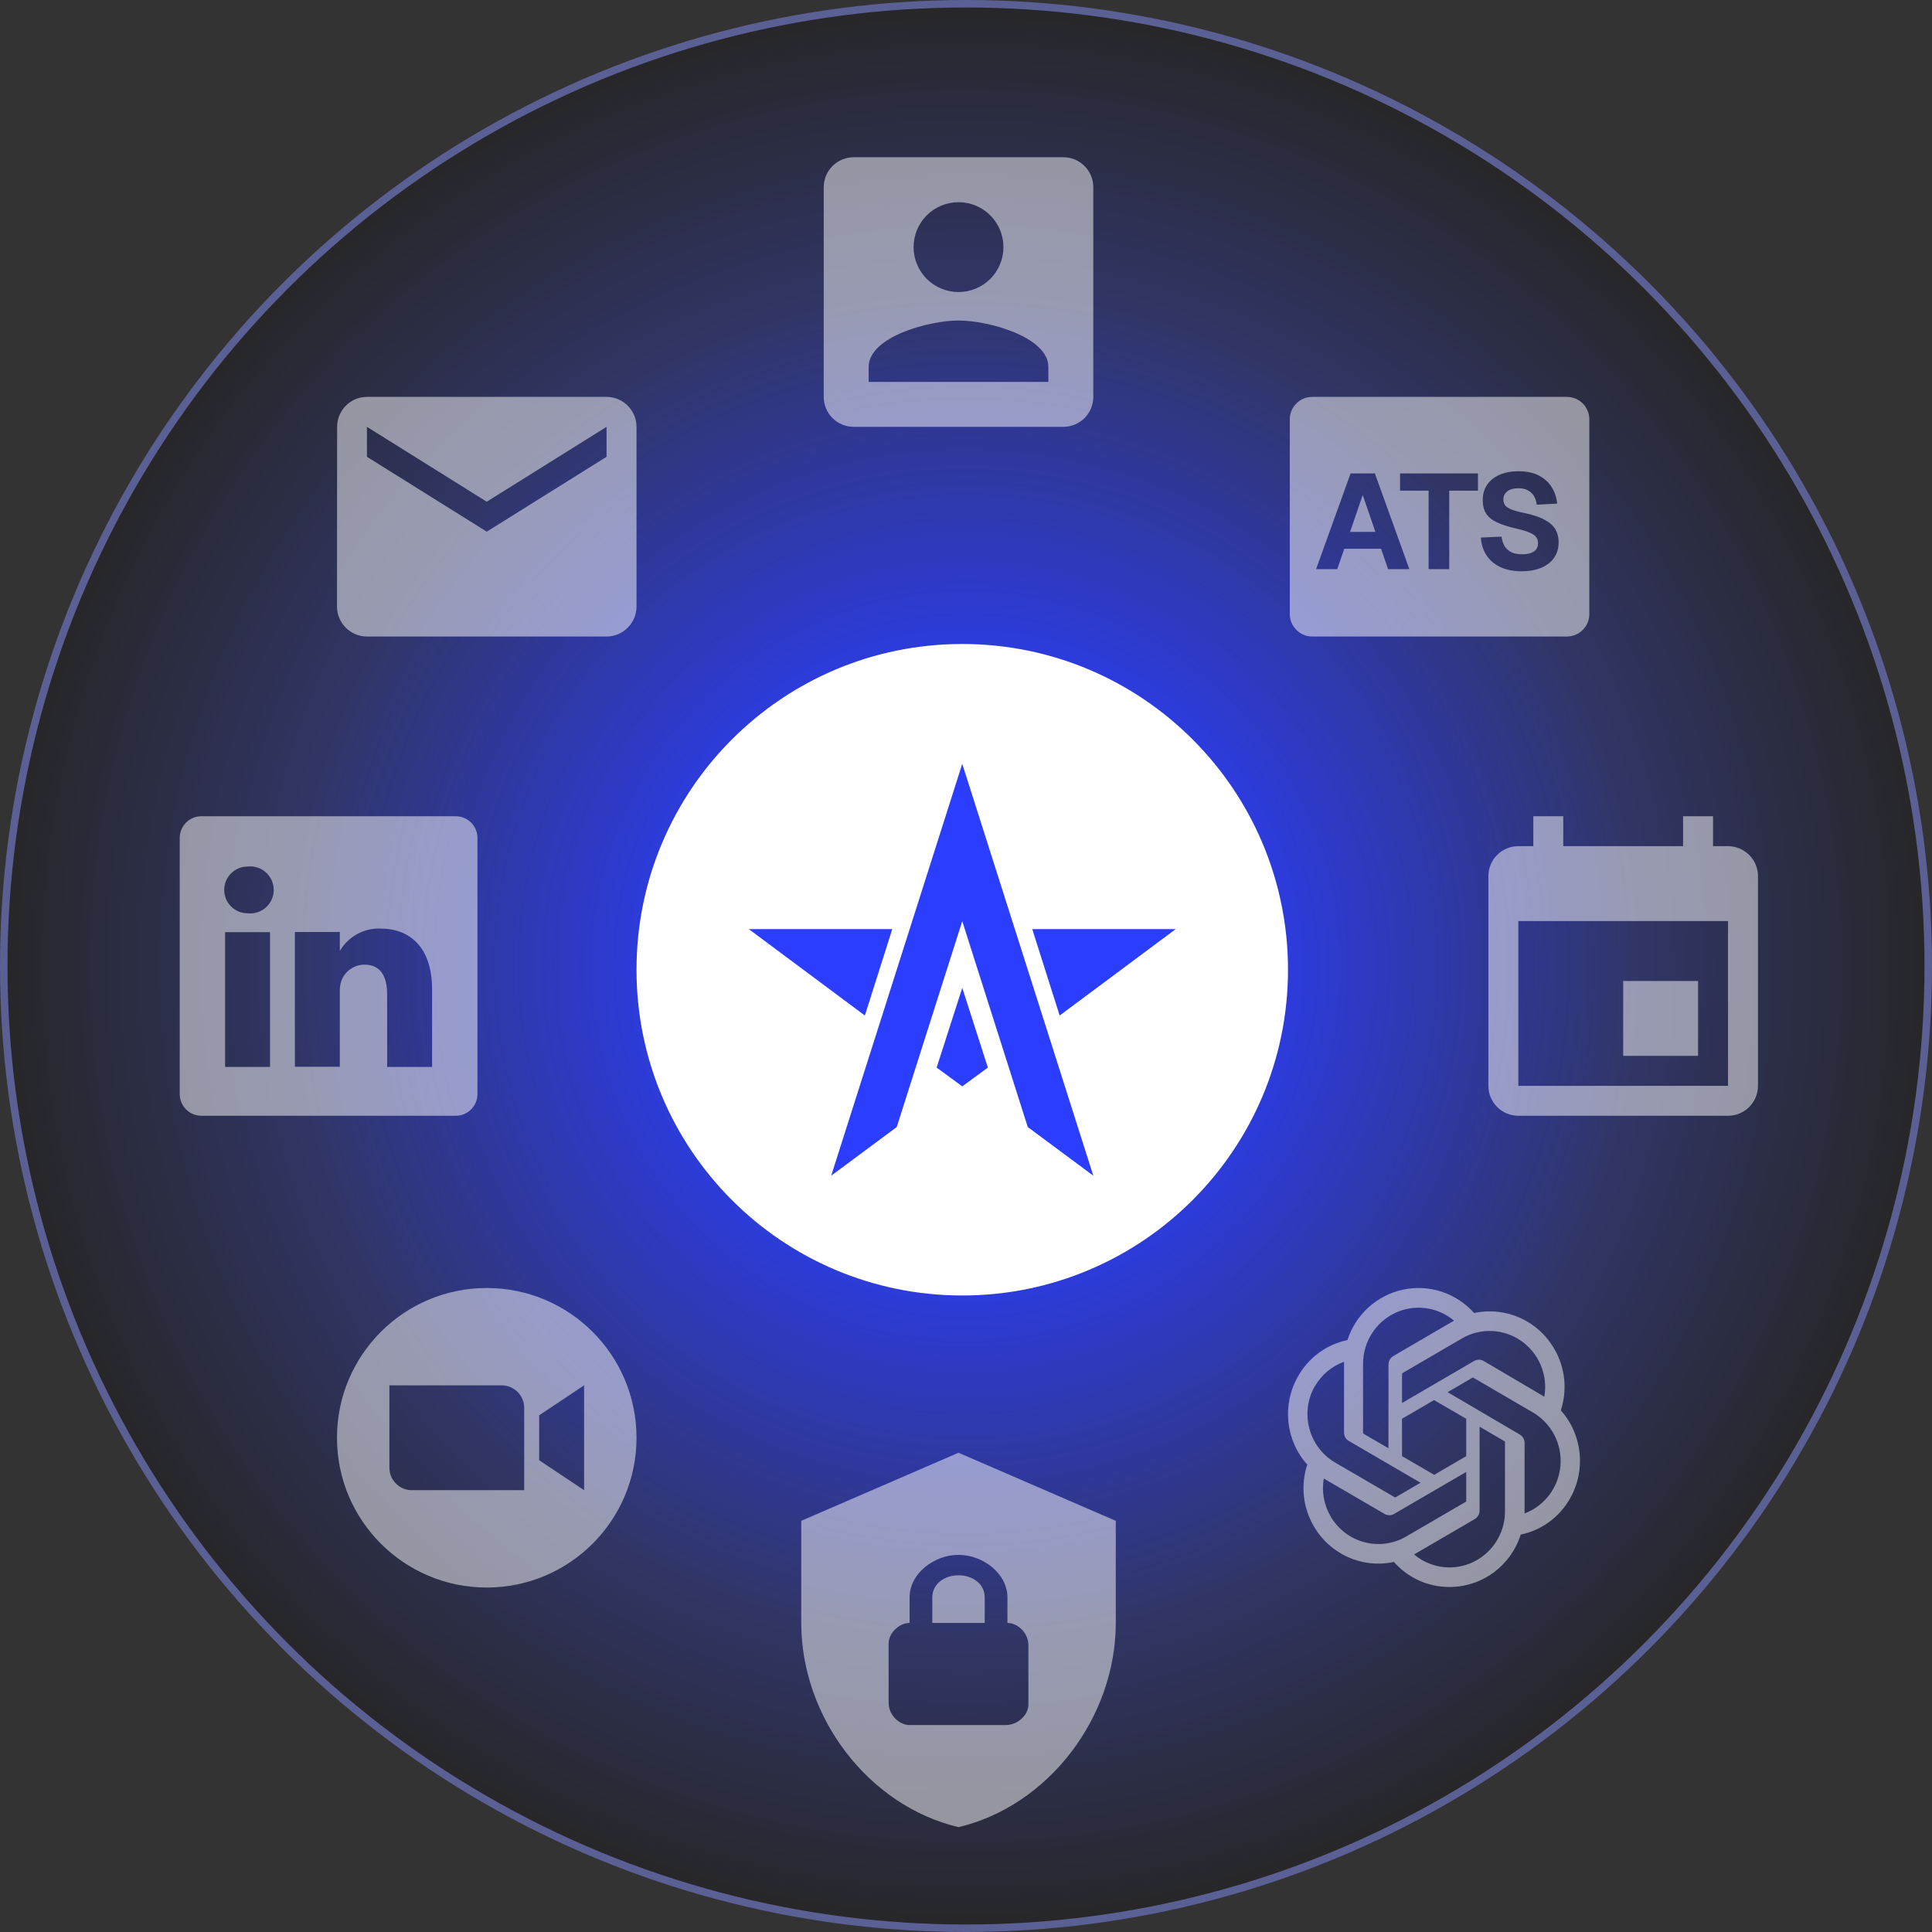 <svg width="100%" height="100%" viewBox="0 0 258 258" fill="none" xmlns="http://www.w3.org/2000/svg">
<rect x="0" y="0" width="258" height="258" fill="#333333" stroke="none"/>
<circle cx="129" cy="129" r="129" fill="url(#paint0_radial_850_106)"/>
<circle cx="129" cy="129" r="128.5" stroke="#919BFF" stroke-opacity="0.5"/>
<path d="M116 49C116 45 124 42.8 128 42.8C132 42.8 140 45 140 49V51H116M134 33C134 34.591 133.368 36.117 132.243 37.243C131.117 38.368 129.591 39 128 39C126.409 39 124.883 38.368 123.757 37.243C122.632 36.117 122 34.591 122 33C122 31.409 122.632 29.883 123.757 28.757C124.883 27.632 126.409 27 128 27C129.591 27 131.117 27.632 132.243 28.757C133.368 29.883 134 31.409 134 33ZM110 25V53C110 54.061 110.421 55.078 111.172 55.828C111.922 56.579 112.939 57 114 57H142C143.061 57 144.078 56.579 144.828 55.828C145.579 55.078 146 54.061 146 53V25C146 23.939 145.579 22.922 144.828 22.172C144.078 21.421 143.061 21 142 21H114C112.939 21 111.922 21.421 111.172 22.172C110.421 22.922 110 23.939 110 25Z" fill="white" fill-opacity="0.5"/>
<path d="M81 53H49C46.8 53 45.02 54.8 45.02 57L45 81C45 83.2 46.8 85 49 85H81C83.2 85 85 83.2 85 81V57C85 54.8 83.2 53 81 53ZM81 61L65 71L49 61V57L65 67L81 57V61Z" fill="white" fill-opacity="0.5"/>
<path d="M230.76 145H202.76V123H230.76M224.76 109V113H208.76V109H204.76V113H202.76C200.54 113 198.76 114.78 198.76 117V145C198.76 146.061 199.181 147.078 199.931 147.828C200.681 148.579 201.699 149 202.76 149H230.76C231.821 149 232.838 148.579 233.588 147.828C234.338 147.078 234.76 146.061 234.76 145V117C234.76 115.939 234.338 114.922 233.588 114.172C232.838 113.421 231.821 113 230.76 113H228.76V109M226.76 131H216.76V141H226.76V131Z" fill="white" fill-opacity="0.5"/>
<path d="M60.82 109H26.94C26.559 108.995 26.181 109.065 25.827 109.206C25.473 109.347 25.151 109.556 24.878 109.821C24.605 110.087 24.387 110.404 24.236 110.753C24.085 111.103 24.005 111.479 24 111.86V146.14C24.005 146.521 24.085 146.897 24.236 147.247C24.387 147.597 24.605 147.914 24.878 148.179C25.151 148.445 25.473 148.654 25.827 148.795C26.181 148.936 26.559 149.006 26.94 149H60.82C61.201 149.006 61.579 148.936 61.933 148.795C62.287 148.654 62.609 148.445 62.882 148.179C63.155 147.914 63.373 147.597 63.524 147.247C63.675 146.897 63.755 146.521 63.76 146.14V111.86C63.755 111.479 63.675 111.103 63.524 110.753C63.373 110.404 63.155 110.087 62.882 109.821C62.609 109.556 62.287 109.347 61.933 109.206C61.579 109.065 61.201 108.995 60.82 109ZM36.06 142.48H30.06V124.48H36.06V142.48ZM33.06 121.96C32.233 121.96 31.439 121.632 30.854 121.046C30.269 120.461 29.94 119.668 29.94 118.84C29.94 118.013 30.269 117.219 30.854 116.634C31.439 116.049 32.233 115.72 33.06 115.72C33.499 115.67 33.944 115.714 34.366 115.848C34.787 115.982 35.175 116.204 35.505 116.498C35.835 116.793 36.099 117.154 36.28 117.557C36.46 117.961 36.554 118.398 36.554 118.84C36.554 119.282 36.46 119.72 36.28 120.123C36.099 120.527 35.835 120.888 35.505 121.182C35.175 121.477 34.787 121.698 34.366 121.833C33.944 121.967 33.499 122.01 33.06 121.96ZM57.7 142.48H51.7V132.82C51.7 130.4 50.84 128.82 48.66 128.82C47.985 128.825 47.328 129.037 46.778 129.427C46.227 129.816 45.809 130.366 45.58 131C45.423 131.47 45.356 131.965 45.38 132.46V142.46H39.38V124.46H45.38V127C45.925 126.054 46.718 125.275 47.673 124.747C48.628 124.218 49.709 123.96 50.8 124C54.8 124 57.7 126.58 57.7 132.12V142.48Z" fill="white" fill-opacity="0.5"/>
<path d="M128 194L107 203.091V216.727C107 229.341 115.96 241.136 128 244C140.04 241.136 149 229.341 149 216.727V203.091L128 194ZM128 207.636C131.267 207.636 134.533 210.136 134.533 213.318V216.727C135.933 216.727 137.333 218.091 137.333 219.682V227.636C137.333 229 135.933 230.364 134.3 230.364H121.467C120.067 230.364 118.667 229 118.667 227.409V219.455C118.667 218.091 120.067 216.727 121.467 216.727V213.318C121.467 210.136 124.733 207.636 128 207.636ZM128 210.364C126.133 210.364 124.5 211.5 124.5 213.318V216.727H131.5V213.318C131.5 211.5 129.867 210.364 128 210.364Z" fill="white" fill-opacity="0.5"/>
<path fill-rule="evenodd" clip-rule="evenodd" d="M85 192C85 203.045 76.045 212 65 212C53.955 212 45 203.045 45 192C45 180.955 53.955 172 65 172C76.045 172 85 180.955 85 192ZM55 199H70V188C70 187.606 69.922 187.216 69.772 186.852C69.621 186.488 69.4 186.157 69.121 185.879C68.843 185.6 68.512 185.379 68.148 185.228C67.784 185.078 67.394 185 67 185H52V196C52 196.796 52.316 197.559 52.879 198.121C53.157 198.4 53.488 198.621 53.852 198.772C54.216 198.922 54.606 199 55 199ZM72 195L78 199V185L72 189V195Z" fill="white" fill-opacity="0.5"/>
<path d="M208.432 188.339C208.874 186.994 209.027 185.57 208.88 184.161C208.734 182.752 208.291 181.391 207.582 180.169C205.426 176.378 201.092 174.428 196.86 175.344C195.688 174.028 194.194 173.046 192.527 172.497C190.861 171.948 189.081 171.852 187.366 172.218C185.651 172.584 184.061 173.399 182.757 174.582C181.453 175.765 180.479 177.274 179.935 178.957C178.561 179.241 177.263 179.819 176.127 180.651C174.992 181.483 174.045 182.55 173.35 183.781C171.171 187.566 171.666 192.34 174.574 195.587C174.13 196.931 173.976 198.355 174.121 199.764C174.266 201.173 174.708 202.534 175.416 203.757C177.575 207.549 181.911 209.499 186.146 208.582C187.077 209.641 188.221 210.487 189.501 211.064C190.782 211.64 192.17 211.935 193.572 211.927C197.91 211.931 201.753 209.102 203.078 204.93C204.452 204.645 205.75 204.067 206.886 203.235C208.021 202.403 208.968 201.336 209.663 200.105C211.816 196.327 211.319 191.579 208.432 188.339ZM193.572 209.314C191.84 209.316 190.163 208.703 188.834 207.582L189.068 207.448L196.938 202.86C197.134 202.744 197.296 202.578 197.41 202.379C197.523 202.181 197.583 201.956 197.585 201.726V190.519L200.912 192.463C200.945 192.48 200.968 192.512 200.974 192.549V201.836C200.966 205.962 197.657 209.305 193.572 209.314ZM177.66 202.45C176.791 200.936 176.48 199.161 176.779 197.437L177.013 197.578L184.891 202.167C185.086 202.283 185.308 202.344 185.534 202.344C185.76 202.344 185.982 202.283 186.177 202.167L195.8 196.563V200.443C195.799 200.463 195.794 200.483 195.785 200.501C195.775 200.519 195.762 200.534 195.746 200.546L187.774 205.189C184.232 207.251 179.706 206.025 177.66 202.45ZM175.587 185.135C176.461 183.611 177.842 182.448 179.483 181.853V191.298C179.48 191.526 179.538 191.751 179.65 191.949C179.763 192.147 179.926 192.311 180.122 192.423L189.699 198.004L186.372 199.948C186.354 199.957 186.333 199.962 186.313 199.962C186.293 199.962 186.273 199.957 186.255 199.948L178.299 195.312C174.763 193.242 173.551 188.674 175.587 185.096V185.135ZM202.923 191.55L193.314 185.914L196.634 183.978C196.652 183.969 196.672 183.963 196.693 183.963C196.713 183.963 196.733 183.969 196.751 183.978L204.707 188.622C205.924 189.331 206.915 190.375 207.566 191.632C208.218 192.888 208.501 194.306 208.384 195.72C208.268 197.134 207.755 198.485 206.907 199.615C206.058 200.745 204.909 201.609 203.593 202.104V192.659C203.586 192.432 203.521 192.21 203.403 192.015C203.286 191.82 203.12 191.66 202.923 191.55ZM206.234 186.52L206 186.379L198.138 181.751C197.942 181.635 197.719 181.573 197.491 181.573C197.264 181.573 197.041 181.635 196.845 181.751L187.229 187.355V183.475C187.227 183.455 187.23 183.435 187.238 183.417C187.246 183.399 187.259 183.384 187.275 183.372L195.231 178.736C196.451 178.027 197.845 177.683 199.251 177.744C200.657 177.806 202.016 178.27 203.17 179.083C204.324 179.897 205.225 181.025 205.768 182.336C206.311 183.648 206.472 185.088 206.234 186.489L206.234 186.52ZM185.413 193.399L182.086 191.463C182.069 191.453 182.055 191.439 182.044 191.423C182.033 191.407 182.026 191.388 182.023 191.369V182.105C182.025 180.684 182.428 179.293 183.183 178.094C183.939 176.896 185.017 175.939 186.291 175.336C187.566 174.734 188.983 174.51 190.379 174.691C191.774 174.872 193.09 175.451 194.172 176.36L193.938 176.493L186.068 181.082C185.872 181.198 185.709 181.363 185.596 181.562C185.483 181.761 185.422 181.986 185.421 182.215L185.413 193.399ZM187.221 189.464L191.507 186.969L195.8 189.464V194.454L191.522 196.949L187.229 194.454L187.221 189.464Z" fill="white" fill-opacity="0.5"/>
<path d="M209.24 53C210.897 53 212.24 54.343 212.24 56V82C212.24 83.657 210.897 85 209.24 85H175.24C173.583 85 172.24 83.657 172.24 82V56C172.24 54.343 173.583 53 175.24 53H209.24ZM202.795 62.932C201.799 62.932 200.942 63.094 200.222 63.418C199.502 63.742 198.949 64.192 198.565 64.768C198.193 65.344 198.008 66.016 198.008 66.784C198.008 67.504 198.157 68.104 198.457 68.584C198.757 69.052 199.237 69.442 199.897 69.754C200.569 70.066 201.451 70.348 202.543 70.6C203.335 70.78 203.936 70.966 204.344 71.158C204.751 71.338 205.027 71.542 205.171 71.769C205.315 71.986 205.388 72.244 205.388 72.544C205.388 72.868 205.304 73.144 205.136 73.372C204.968 73.588 204.721 73.75 204.397 73.858C204.085 73.966 203.701 74.019 203.245 74.019C202.693 74.019 202.226 73.93 201.842 73.75C201.47 73.57 201.169 73.306 200.941 72.958C200.725 72.598 200.582 72.166 200.51 71.662L197.755 71.788C197.815 72.7 198.068 73.492 198.512 74.164C198.956 74.836 199.573 75.359 200.365 75.731C201.157 76.102 202.105 76.288 203.209 76.288C204.217 76.288 205.087 76.132 205.819 75.82C206.563 75.508 207.133 75.064 207.529 74.488C207.937 73.9 208.142 73.21 208.142 72.418C208.142 71.77 207.997 71.194 207.709 70.69C207.421 70.186 206.929 69.754 206.233 69.394C205.549 69.022 204.614 68.716 203.426 68.476C202.73 68.332 202.19 68.182 201.806 68.026C201.434 67.87 201.163 67.69 200.995 67.486C200.839 67.27 200.762 67.006 200.762 66.694C200.762 66.25 200.935 65.89 201.283 65.614C201.643 65.338 202.136 65.2 202.76 65.2C203.252 65.2 203.672 65.29 204.02 65.47C204.368 65.65 204.644 65.908 204.848 66.244C205.052 66.568 205.171 66.953 205.207 67.397L207.943 67.252C207.859 66.412 207.607 65.668 207.188 65.019C206.78 64.372 206.209 63.862 205.478 63.49C204.746 63.118 203.851 62.932 202.795 62.932ZM180.359 63.22L175.751 76H178.577L179.513 73.282H184.427L185.363 76H188.207L183.6 63.22H180.359ZM186.963 63.22V65.524H190.778V76H193.532V65.524H197.366V63.22H186.963ZM183.671 71.032H180.287L181.979 66.1L183.671 71.032Z" fill="white" fill-opacity="0.5"/>
<path d="M128.5 86C152.524 86 172 105.476 172 129.5C172 153.524 152.524 173 128.5 173C104.476 173 85 153.524 85 129.5C85 105.476 104.476 86 128.5 86ZM110.999 157L119.749 150.508L128.499 123.008L137.249 150.508L145.999 157L128.499 102L110.999 157ZM125.08 142.563L128.5 145.075L131.92 142.563L128.5 131.922L125.08 142.563ZM100 124.075L115.494 135.614L119.152 124.075H100ZM137.848 124.075L141.506 135.614L157 124.075H137.848Z" fill="white"/>
<defs>
<radialGradient id="paint0_radial_850_106" cx="0" cy="0" r="1" gradientUnits="userSpaceOnUse" gradientTransform="translate(129 129) rotate(90) scale(129)">
<stop offset="0.221" stop-color="#2B3DFF"/>
<stop offset="0.692" stop-color="#2B3DFF" stop-opacity="0.25"/>
<stop offset="1" stop-opacity="0.25"/>
</radialGradient>
</defs>
</svg>
